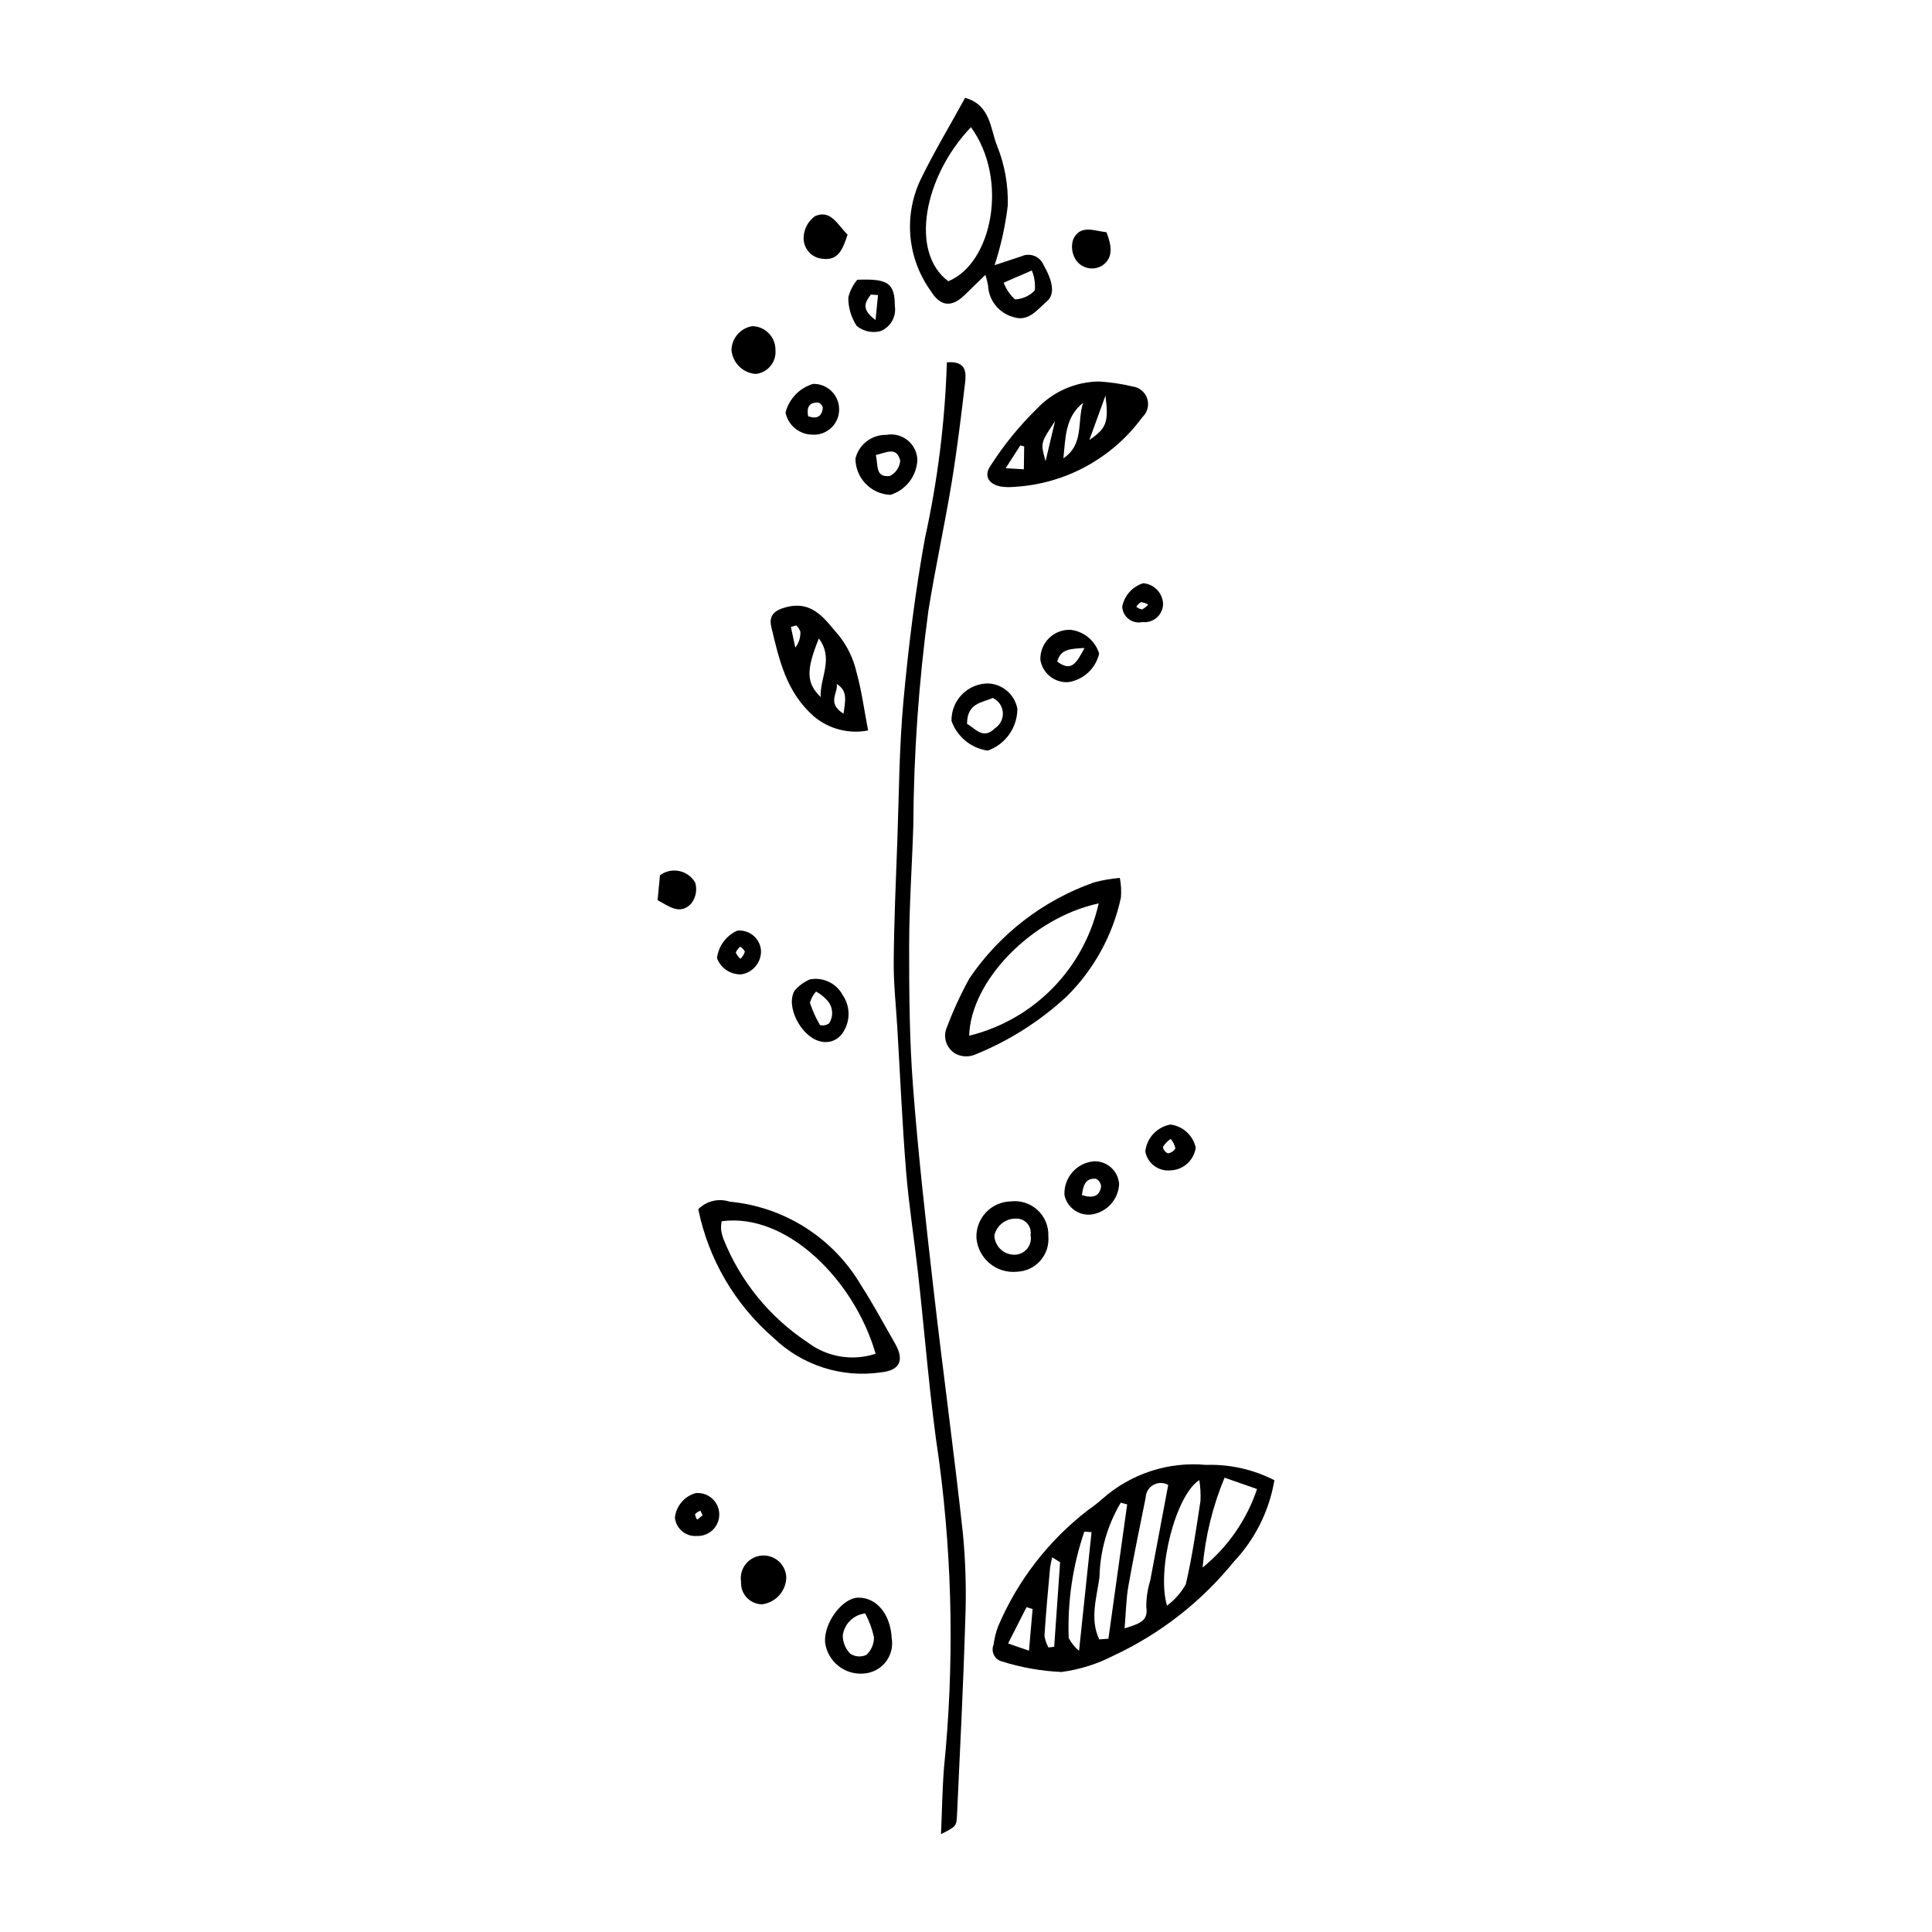 <?xml version="1.0" encoding="UTF-8"?>
<!-- Uploaded to: SVG Repo, www.svgrepo.com, Generator: SVG Repo Mixer Tools -->
<svg fill="#000000" width="800px" height="800px" version="1.1" viewBox="144 144 512 512" xmlns="http://www.w3.org/2000/svg">
 <g>
  <path d="m394.93 240.02c5.211-0.41 5.148 2.703 4.82 5.488-1.051 8.863-2.121 17.734-3.574 26.535-1.871 11.336-4.344 22.574-6.16 33.918h0.004c-2.543 18.852-3.875 37.848-3.984 56.871-0.324 10.582-1.09 21.156-1.102 31.738-0.012 12.441 0.078 24.918 1.023 37.312 1.355 17.809 3.359 35.574 5.387 53.324 2.481 21.723 5.461 43.387 7.828 65.121 0.742 7.711 0.953 15.465 0.629 23.207-0.508 17.137-1.391 34.266-2.176 51.395-0.141 3.102-0.258 3.098-4.246 5.141 0.266-6.137 0.34-11.887 0.793-17.605 2.703-26.938 2.285-54.098-1.25-80.938-2.535-16.738-3.785-33.668-5.676-50.508-0.996-8.887-2.406-17.734-3.125-26.641-1.02-12.629-1.57-25.301-2.32-37.953-0.348-5.863-1.008-11.73-0.957-17.59 0.09-10.586 0.559-21.168 0.949-31.75 0.457-12.453 0.492-24.945 1.633-37.336 1.336-14.484 3.117-28.977 5.727-43.281l0.004 0.004c3.359-15.273 5.289-30.824 5.773-46.453z"/>
  <path d="m481.73 536.27c-1.359 8.074-5.082 15.566-10.695 21.527-8.594 10.625-19.496 19.152-31.879 24.934-4.332 2.246-9.023 3.719-13.859 4.359-5.328-0.238-10.602-1.168-15.688-2.766-0.945-0.215-1.746-0.836-2.191-1.699-0.441-0.859-0.48-1.875-0.105-2.769 0.207-1.633 0.598-3.238 1.172-4.785 5.164-12.188 13.391-22.832 23.879-30.906 1.355-0.93 2.648-1.945 3.875-3.039 7.519-6.617 17.434-9.84 27.402-8.914 6.277-0.199 12.5 1.199 18.09 4.059zm-39.699 39.262c4.121-1.285 6.301-1.996 5.754-5.68-0.023-2.348 0.324-4.68 1.027-6.918 1.574-8.449 3.176-16.898 4.777-25.406v-0.004c-1.215-0.691-2.707-0.695-3.93-0.012-1.223 0.684-1.996 1.957-2.043 3.359-1.57 7.824-3.207 15.637-4.59 23.492-0.598 3.387-0.633 6.871-0.996 11.168zm11.238-6.016h-0.004c2.039-1.523 3.738-3.453 4.988-5.668 1.691-7.277 2.758-14.707 3.887-22.102v-0.004c0.086-1.84-0.02-3.684-0.305-5.504-6.172 3.863-11.391 23.699-8.57 33.277zm23.859-30.91-8.605-3.008c-3.16 7.59-5.125 15.625-5.824 23.816 6.691-5.422 11.695-12.641 14.43-20.809zm-41.809 39.848 2.422-0.176 4.969-35.598-1.707-0.441c-3.547 5.992-5.488 12.801-5.633 19.762-0.738 5.352-2.621 11.141-0.051 16.453zm-2.047-28.414-1.914-0.141v-0.004c-3.094 9.059-4.496 18.609-4.141 28.176 0.668 1.309 1.602 2.465 2.742 3.398 1.199-11.395 2.254-21.414 3.312-31.43zm-8.332 7.969-2.082-1.293h-0.004c-0.25 0.926-0.441 1.863-0.582 2.812-0.539 5.977-1.094 11.949-1.477 17.938 0.16 1.102 0.52 2.16 1.066 3.129l1.508-0.184c0.523-7.469 1.047-14.938 1.57-22.406zm-8.25 23.441 0.961-11.043-1.609-0.492-4.891 9.621z"/>
  <path d="m405.14 216.85c-2.277 2.207-3.805 3.648-5.285 5.133-3.418 3.434-6.469 3.453-9.051-0.676v-0.004c-3.082-4.199-4.984-9.148-5.504-14.336-0.516-5.184 0.363-10.414 2.555-15.141 3.555-7.371 7.805-14.41 11.91-21.902 6.84 1.898 6.672 8.371 8.523 12.828h-0.004c1.996 5.008 2.941 10.371 2.781 15.758-0.641 5.356-1.812 10.637-3.492 15.766 2.066-0.684 4.582-1.52 7.098-2.348h0.004c1.078-0.5 2.312-0.543 3.422-0.113 1.105 0.43 1.992 1.293 2.453 2.387 2.43 4.289 3.117 7.769 0.902 9.641-2.57 2.172-4.898 5.629-9.078 4.125v0.004c-3.734-1.086-6.363-4.434-6.527-8.32-0.172-0.949-0.41-1.887-0.707-2.801zm-3.832-39.148c-12.555 13.195-16.258 33.191-6 40.828 11.602-4.715 16.094-26.949 6-40.828zm8.68 41.211c0.633 1.691 1.66 3.211 2.992 4.43 1.988-0.082 3.871-0.93 5.25-2.367 0.18-1.805-0.094-3.621-0.789-5.293z"/>
  <path d="m329.05 464.46c2.16-2.191 5.375-2.969 8.301-2.008 14.559 1.352 27.566 9.656 34.918 22.293 3.184 4.91 5.93 10.105 8.863 15.176 2.582 4.469 1.48 7.207-3.594 7.762h-0.004c-10.414 1.551-20.957-1.824-28.535-9.133-10.23-8.852-17.246-20.836-19.949-34.09zm47 38.293c-5.66-19.566-23.605-37.449-40.801-35.109v0.004c-0.129 0.664-0.188 1.34-0.172 2.016 0.109 0.93 0.332 1.844 0.66 2.719 4.473 11.191 12.262 20.742 22.32 27.375 5.141 3.894 11.867 5.016 17.992 2.996z"/>
  <path d="m435.26 245.1c3 0.184 5.977 0.625 8.902 1.324 1.809 0.238 3.316 1.5 3.871 3.242 0.551 1.738 0.051 3.644-1.293 4.883-7.992 10.945-20.473 17.727-34.004 18.48-1.164 0.113-2.34 0.082-3.5-0.09-3.215-0.629-4.617-2.797-2.731-5.527l0.004 0.004c3.5-5.473 7.613-10.527 12.254-15.07 4.281-4.562 10.238-7.176 16.496-7.246zm-9.449 20.348c5.543-3.684 3.574-9.766 5.234-14.703-4.836 3.801-4.656 9.398-5.234 14.703zm6.871-4.84c4.574-3.106 5.172-4.742 4.277-11.754-1.668 4.578-2.777 7.629-4.277 11.754zm-11.594 5.602 2.504-10.59c-3.867 5.773-3.867 5.773-2.504 10.59zm-5.758 2.16 0.09-6.074-1.027-0.254-3.879 6.035z"/>
  <path d="m440.77 376.66c0.332 1.719 0.426 3.477 0.281 5.223-2.144 9.945-7.141 19.051-14.379 26.199-7.09 6.566-15.316 11.785-24.281 15.398-1.617 0.676-3.449 0.621-5.023-0.156-2.375-1.277-3.477-4.082-2.602-6.633 1.715-4.617 3.769-9.105 6.144-13.422 7.996-11.773 19.555-20.68 32.977-25.41 2.25-0.613 4.555-1.016 6.883-1.199zm-5.609 6.754c-17.773 3.812-33.949 20.586-34.312 35.062 8.414-2.066 16.086-6.449 22.148-12.641 6.062-6.195 10.277-13.961 12.164-22.422z"/>
  <path d="m374.06 337.58c-5.109 0.992-10.395-0.379-14.379-3.731-7.356-6.477-9.195-15.02-11.273-23.672-0.746-3.102 0.859-4.481 3.996-5.285 7.281-1.863 10.457 3.637 14.078 7.731l-0.004 0.004c2.156 2.769 3.684 5.973 4.473 9.391 1.371 4.879 2.031 9.953 3.109 15.562zm-13.051-24.391c-3.422 8.469-3.348 11.793 0.465 15.527-0.203-5.231 3.551-10.102-0.465-15.527zm6.531 19.945c0.516-3.629 1.125-6.086-1.812-7.887 0.531 2.316-2.797 4.996 1.812 7.887zm-12.5-23.387-1.449 0.379 1.176 5.496c0.934-1.199 1.406-2.691 1.34-4.211-0.223-0.629-0.586-1.199-1.066-1.664z"/>
  <path d="m421.82 471.6c0.215 2.375-0.559 4.734-2.144 6.519-1.582 1.785-3.832 2.836-6.215 2.906-2.613 0.25-5.215-0.555-7.223-2.242-2.012-1.684-3.262-4.106-3.473-6.719-0.102-2.496 0.805-4.93 2.512-6.75 1.711-1.82 4.086-2.879 6.582-2.93 2.594-0.316 5.195 0.527 7.113 2.301 1.918 1.773 2.961 4.301 2.848 6.914zm-8.48-4.652c-2.758-0.109-5.203 1.758-5.828 4.445 0.098 2.898 2.504 5.18 5.402 5.121 1.293-0.023 2.508-0.617 3.32-1.621 0.809-1.008 1.133-2.324 0.875-3.59 0.184-1.098-0.133-2.219-0.863-3.062-0.727-0.84-1.793-1.316-2.906-1.293z"/>
  <path d="m372.95 587.5c-5.102 0.465-9.652-3.195-10.301-8.273-0.34-5.168 4.578-11.785 8.797-11.832 4.894-0.055 8.547 4.398 8.875 10.816h0.004c0.359 2.227-0.238 4.504-1.641 6.269-1.402 1.766-3.484 2.863-5.734 3.019zm0.34-15.926c-3.113 0.352-5.578 2.797-5.953 5.91 0.027 1.781 0.738 3.484 1.988 4.754 1.273 0.848 2.894 0.973 4.281 0.324 1.293-1.199 2.019-2.887 2.008-4.652-0.48-2.207-1.262-4.34-2.324-6.336z"/>
  <path d="m405.8 325.12c3.844 0.129 7.086 2.898 7.809 6.672 0.02 5.008-3.137 9.477-7.863 11.129-4.414-0.633-8.109-3.668-9.59-7.875-0.051-2.598 0.938-5.109 2.75-6.977 1.812-1.863 4.293-2.926 6.894-2.949zm1.297 3.844c-2.856 1.281-6.84 1.312-6.816 6.887 2.207 1.164 4.231 4.363 7.484 1.074v0.004c1.367-0.93 2.129-2.527 1.992-4.176-0.141-1.648-1.156-3.098-2.66-3.785z"/>
  <path d="m378.86 259.25c1.996-0.375 4.059 0.137 5.644 1.406s2.535 3.168 2.606 5.199c-0.172 4.301-3.039 8.023-7.156 9.289-5.16-0.219-9.238-4.457-9.254-9.625 0.918-3.742 4.309-6.344 8.16-6.269zm-2.746 5.336c0.633 2.695-0.23 6.023 3.715 5.555 1.566-0.785 2.609-2.336 2.742-4.086-0.965-3.801-3.695-2.098-6.457-1.469z"/>
  <path d="m358.63 403.55c3.488-0.664 7.008 1.012 8.688 4.141 2.062 3.008 2.078 6.973 0.031 9.992-1.312 2.035-3.82 2.953-6.137 2.242-4.875-1.238-9.121-9.195-6.625-13.43h0.004c1.109-1.273 2.488-2.281 4.039-2.945zm1.625 3.219c-0.758 0.855-1.309 1.875-1.617 2.973 0.676 2.062 1.57 4.047 2.668 5.918 0.824 0.203 1.695 0.039 2.394-0.449 1.324-2 1.031-4.664-0.695-6.328-0.797-0.848-1.727-1.559-2.75-2.113z"/>
  <path d="m440.58 457.76c-0.18 4.078-3.215 7.465-7.254 8.086-3.375 0.434-6.519-1.797-7.231-5.125-0.25-4.672 3.312-8.676 7.984-8.973 3.41-0.016 6.246 2.609 6.5 6.012zm-9.855 2.957c2.961 0.934 4.684 0.316 5.082-2.309l-0.004-0.004c-0.062-0.855-0.57-1.617-1.332-2.012-2.699-0.266-3.41 1.586-3.746 4.32z"/>
  <path d="m427.16 324.77c-3.633 0.258-6.867-2.297-7.453-5.894-0.074-2.137 0.742-4.207 2.254-5.719 1.512-1.512 3.582-2.328 5.719-2.25 3.562 0.395 6.547 2.867 7.602 6.289-0.906 3.945-4.121 6.945-8.121 7.574zm4.25-9.055c-3.953 0.258-6.281 0.266-7.234 3.602 3.746 2.828 5.066 0.473 7.234-3.602z"/>
  <path d="m371.19 218.14c8.203-0.352 9.93 0.949 9.949 6.938 0.453 2.871-1.168 5.664-3.883 6.699-2.172 0.535-4.469 0.023-6.207-1.387-1.484-2.242-2.262-4.871-2.238-7.559 0.422-1.727 1.234-3.332 2.379-4.691zm5.492 4.062-1.902-0.141c-1.375 1.898-2.816 3.793 1.25 6.734z"/>
  <path d="m366.38 252.29c0.066 1.91-0.688 3.754-2.074 5.074-1.383 1.316-3.266 1.977-5.168 1.816-3.406-0.086-6.297-2.519-6.965-5.859 0.938-3.629 3.703-6.508 7.293-7.586 3.715-0.094 6.805 2.84 6.914 6.555zm-8.215 2.023c2.238 0.777 3.656 0.156 3.891-2.25-0.137-0.645-0.602-1.168-1.223-1.383-2.457-0.105-3.094 1.336-2.668 3.633z"/>
  <path d="m340.39 563.22c-0.27-1.641 0.156-3.32 1.168-4.641 1.012-1.316 2.523-2.16 4.176-2.328 1.656-0.168 3.305 0.352 4.562 1.441 1.258 1.086 2.008 2.644 2.078 4.309-0.062 3.625-2.766 6.664-6.363 7.152-1.547 0.004-3.027-0.629-4.094-1.75-1.066-1.125-1.617-2.641-1.527-4.184z"/>
  <path d="m343.32 230.44c1.656 0.012 3.242 0.688 4.402 1.871s1.801 2.781 1.781 4.438c0.281 3.199-2.059 6.027-5.25 6.352-3.402-0.262-6.113-2.949-6.402-6.348 0.082-3.141 2.371-5.785 5.469-6.312z"/>
  <path d="m460.88 448.16c-0.48 3.367-3.316 5.898-6.715 6.004-3.176 0.305-6.059-1.859-6.648-4.996 0.383-3.598 3.094-6.512 6.656-7.152 3.316 0.41 6.008 2.879 6.707 6.144zm-6.629-2.336 0.004 0.004c-0.836 0.551-1.547 1.273-2.078 2.121 0.113 0.754 0.617 1.395 1.328 1.688 0.836-0.09 1.578-0.578 1.988-1.312-0.207-0.922-0.633-1.777-1.238-2.496z"/>
  <path d="m368.62 206.18c-1.27 3.762-2.371 6.969-6.648 6.402-2.949-0.246-5.164-2.801-4.996-5.754 0.105-2.219 1.223-4.269 3.031-5.562 4.223-1.789 5.902 2.273 8.613 4.914z"/>
  <path d="m328.68 551.05c-2.941 0.23-5.527-1.934-5.82-4.871 0.332-3.078 2.504-5.648 5.484-6.488 1.574-0.156 3.141 0.344 4.328 1.387s1.891 2.531 1.938 4.113c0.047 1.578-0.566 3.109-1.688 4.219-1.125 1.109-2.66 1.707-4.242 1.641zm1.516-5.492-0.582-1.211c-0.543 0.195-1.027 0.52-1.418 0.941 0.059 0.523 0.262 1.02 0.582 1.438z"/>
  <path d="m345.67 395.83c0.145 3.141-2.094 5.887-5.199 6.383-2.859 0.121-5.473-1.621-6.461-4.309 0.395-3.203 2.441-5.969 5.391-7.277 1.523-0.148 3.043 0.316 4.223 1.293 1.176 0.977 1.914 2.387 2.047 3.91zm-5.434 2.277h-0.004c0.531-0.543 0.934-1.199 1.172-1.918-0.289-0.543-0.719-0.996-1.242-1.316-0.504 0.426-0.902 0.957-1.168 1.559 0.273 0.652 0.699 1.227 1.238 1.676z"/>
  <path d="m437.24 205.55c1.391 3.66 1.844 6.75-1.113 8.816-2.305 1.43-5.32 0.84-6.918-1.355-1.125-1.633-1.422-3.695-0.801-5.578 1.836-3.957 5.383-2.305 8.832-1.883z"/>
  <path d="m318.27 382.55 0.625-6.598c1.465-1.086 3.324-1.492 5.109-1.121 1.785 0.375 3.324 1.492 4.234 3.074 0.574 1.918 0.176 3.992-1.07 5.559-2.906 3.113-5.82 0.766-8.898-0.914z"/>
  <path d="m446.72 308.85c-1.262 0.285-2.586-0.008-3.613-0.797-1.027-0.789-1.648-1.992-1.703-3.285 0.559-2.938 2.699-5.328 5.555-6.207 2.863 0.223 5.117 2.535 5.266 5.402 0.012 1.41-0.59 2.754-1.645 3.691-1.055 0.934-2.461 1.371-3.859 1.195zm1.574-4.637c-0.59-0.348-1.246-0.566-1.926-0.637-0.5 0.309-0.918 0.723-1.23 1.215 0.426 0.359 0.938 0.609 1.484 0.723 0.641-0.316 1.207-0.758 1.672-1.301z"/>
 </g>
</svg>